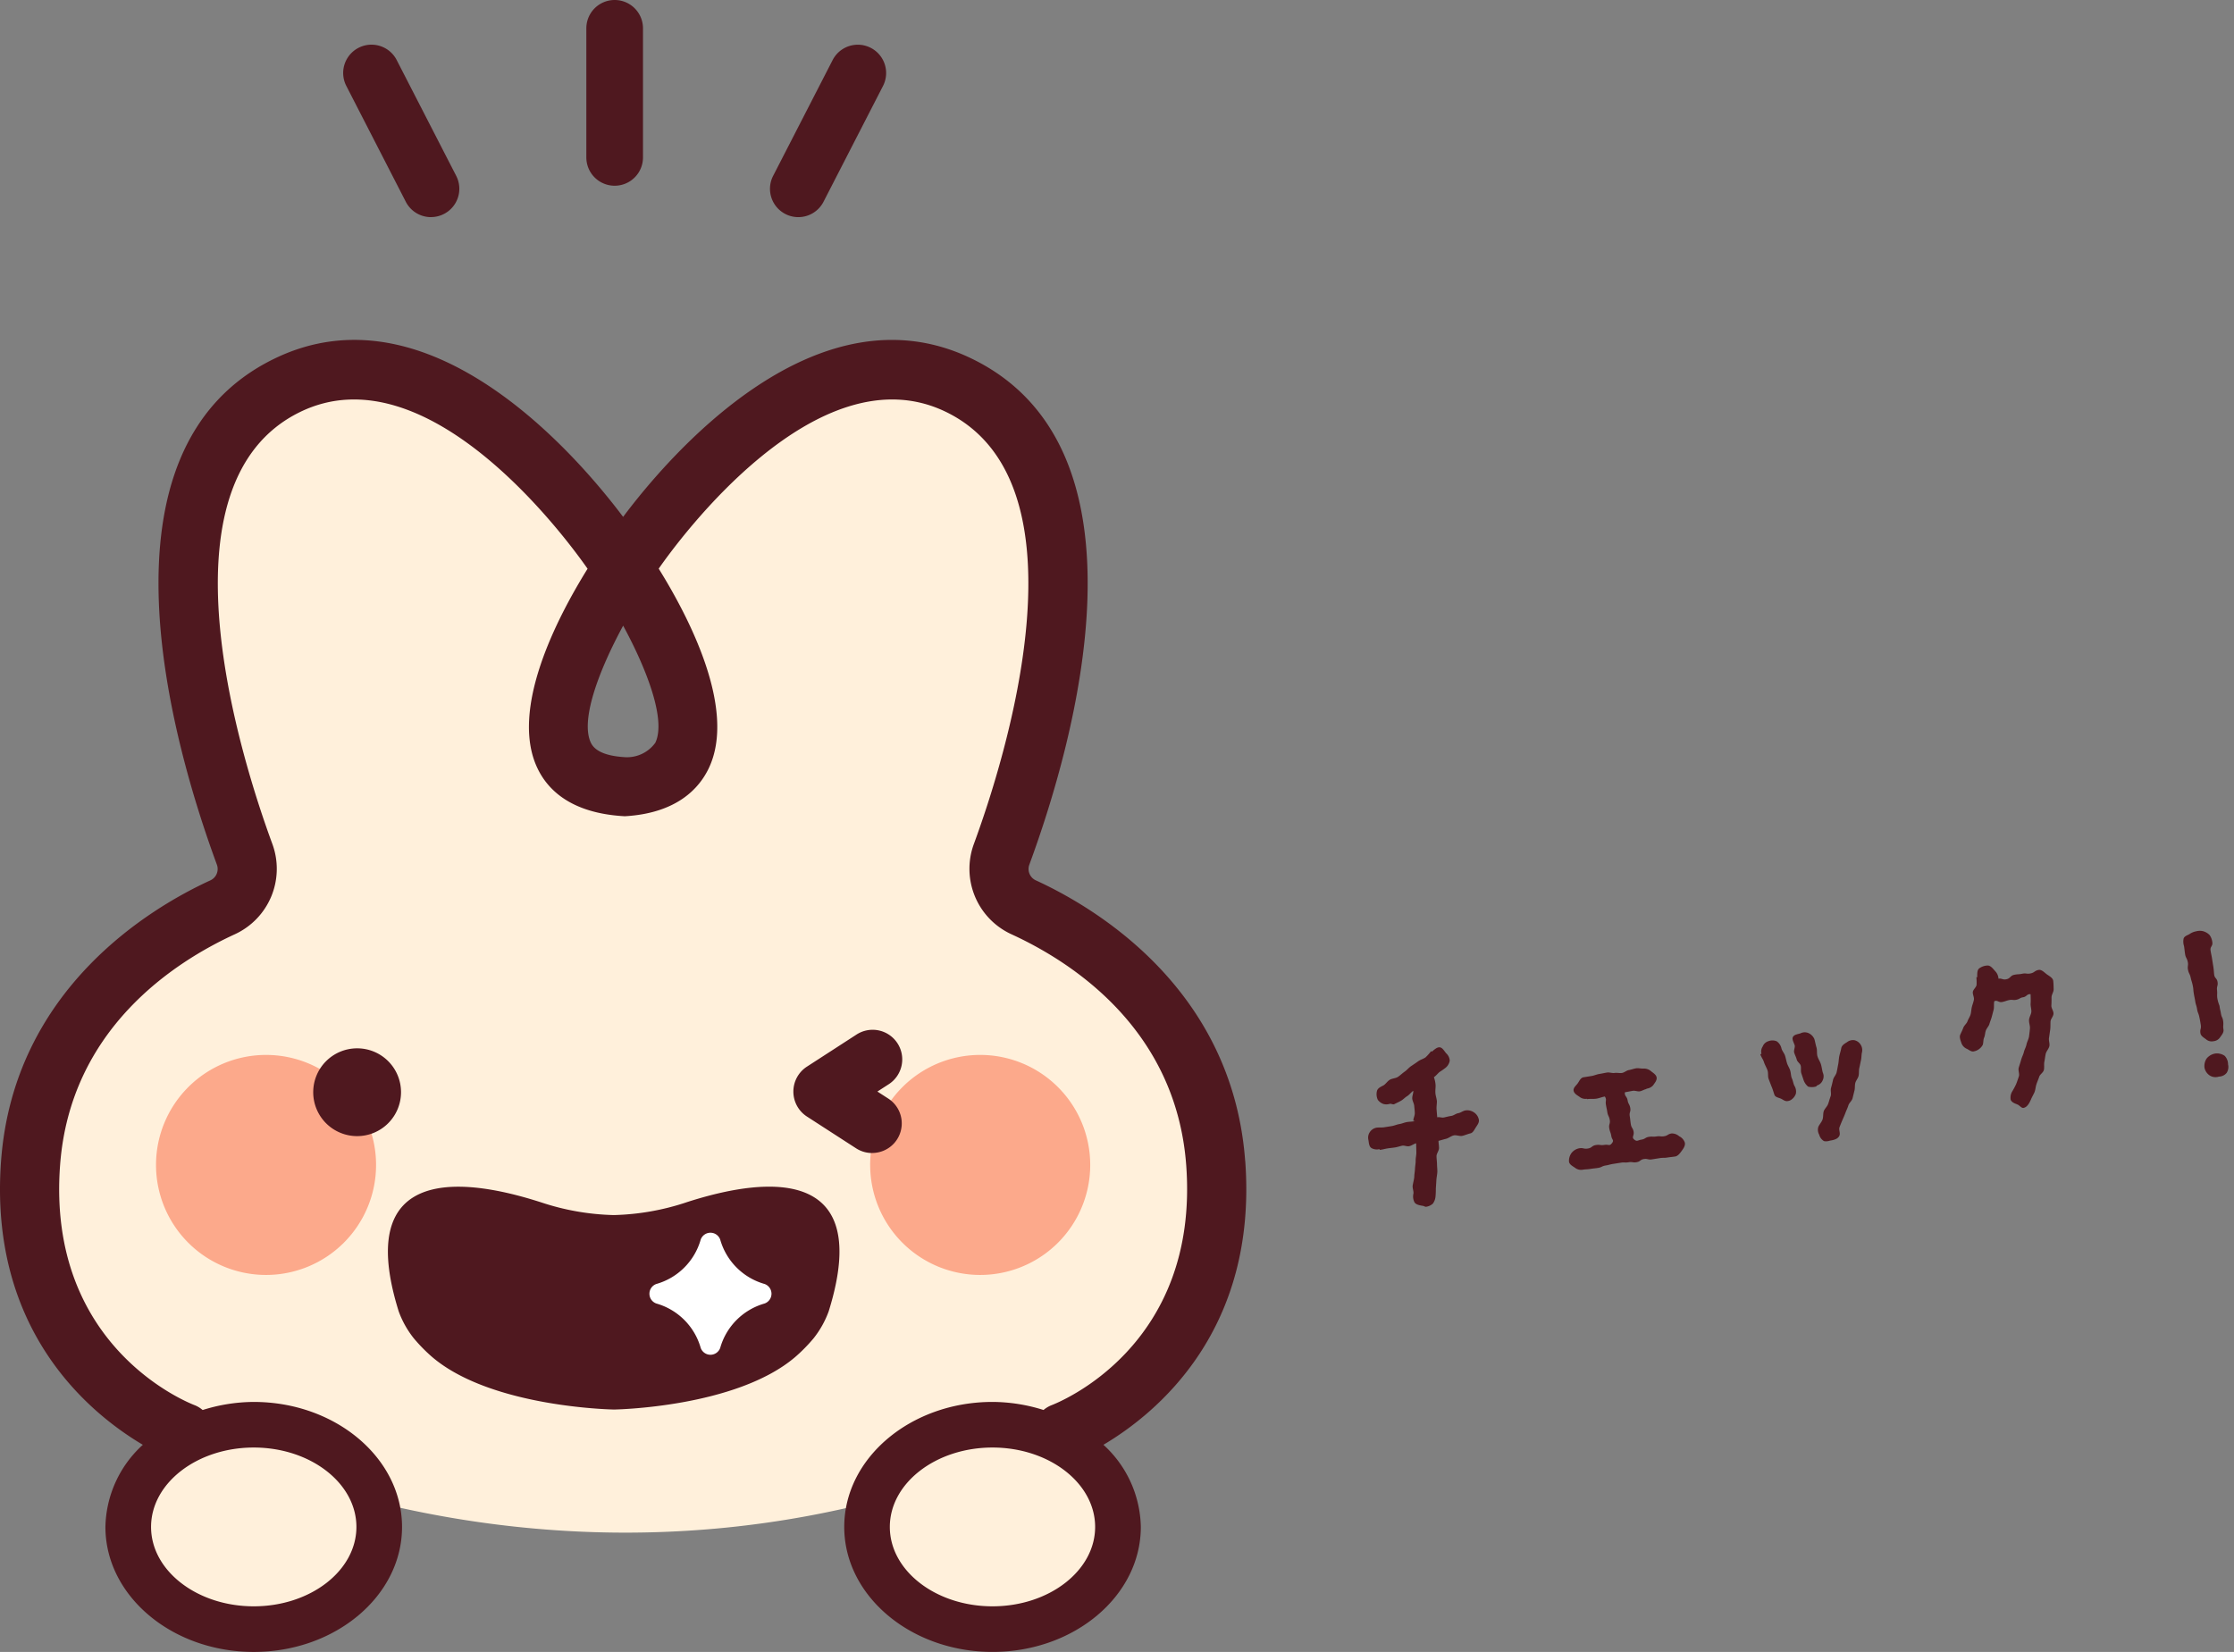 <svg xmlns="http://www.w3.org/2000/svg" width="157.748" height="116.665" viewBox="0 0 157.748 116.665">
  <rect x="0" y="0" width="157.748" height="116.665" fill="#808080" stroke="none"/>
  <g id="グループ_76752" data-name="グループ 76752" transform="translate(-486 -1013.684)">
    <g id="svg" transform="translate(486 1037.688)">
      <path id="パス_34257" data-name="パス 34257" d="M85.078,57.361C84.275,46.518,75.873,41.3,71.5,39.3a2.97,2.97,0,0,1-1.541-3.731c2.7-7.337,8.778-27.4-3.01-33.131-11.518-5.6-23.1,12.029-23.1,12.029s-.247.351-.614.908c2.182,3.32,9.1,14.886,0,15.411-9.1-.526-2.18-12.091,0-15.411-.365-.557-.612-.908-.612-.908S31.041-3.159,19.525,2.437C7.735,8.166,13.813,28.231,16.513,35.568A2.97,2.97,0,0,1,14.972,39.3C10.6,41.3,2.2,46.518,1.4,57.361.307,72.08,12.3,76.441,12.3,76.441s28.756,15.81,61.874,0c0,0,11.994-4.361,10.9-19.079" transform="translate(0.762 0.769)" fill="#fff0db"/>
      <path id="パス_34258" data-name="パス 34258" d="M23.475,55.887c0,3.986-3.967,7.218-8.861,7.218s-8.86-3.232-8.86-7.218,3.967-7.218,8.86-7.218,8.861,3.232,8.861,7.218" transform="translate(3.304 27.946)" fill="#fff0db"/>
      <path id="パス_34259" data-name="パス 34259" d="M38.89,55.887c0,3.986,3.967,7.218,8.861,7.218s8.86-3.232,8.86-7.218-3.967-7.218-8.86-7.218S38.89,51.9,38.89,55.887" transform="translate(22.331 27.946)" fill="#fff0db"/>
      <path id="パス_34260" data-name="パス 34260" d="M22.536,39.848a7.769,7.769,0,1,1-7.769-7.769,7.769,7.769,0,0,1,7.769,7.769" transform="translate(4.019 18.42)" fill="#fca98b"/>
      <path id="パス_34261" data-name="パス 34261" d="M20.246,34.878a3.1,3.1,0,1,1-3.095-3.095,3.094,3.094,0,0,1,3.095,3.095" transform="translate(8.071 18.25)" fill="#4f181f"/>
      <path id="パス_34262" data-name="パス 34262" d="M38.478,39.094a17.5,17.5,0,0,1-5.132.9,17.5,17.5,0,0,1-5.133-.9c-3.457-1.108-13.661-3.869-10.051,7.7a6.783,6.783,0,0,0,1.063,1.9,11.6,11.6,0,0,0,1.3,1.324c4.2,3.583,12.846,3.709,12.846,3.709s8.592-.126,12.79-3.709a11.6,11.6,0,0,0,1.3-1.324,6.784,6.784,0,0,0,1.063-1.9c3.61-11.574-6.593-8.812-10.051-7.7" transform="translate(9.991 21.815)" fill="#4f181f"/>
      <path id="パス_34263" data-name="パス 34263" d="M37.257,45.056a4.547,4.547,0,0,0-3.126,3.126.731.731,0,0,1-1.382,0,4.547,4.547,0,0,0-3.126-3.126.731.731,0,0,1,0-1.382,4.547,4.547,0,0,0,3.126-3.126.731.731,0,0,1,1.382,0,4.547,4.547,0,0,0,3.126,3.126.731.731,0,0,1,0,1.382" transform="translate(16.727 23)" fill="#fff"/>
      <path id="パス_34264" data-name="パス 34264" d="M39.032,39.848A7.769,7.769,0,1,0,46.8,32.079a7.769,7.769,0,0,0-7.769,7.769" transform="translate(22.413 18.42)" fill="#fca98b"/>
      <path id="パス_34265" data-name="パス 34265" d="M87.924,57.976c-.905-12.188-10.645-17.913-14.79-19.81a.884.884,0,0,1-.449-1.108c3.167-8.611,9.115-29.329-4.061-35.73C57.7-3.981,47.319,8.072,44,12.5,40.615,8,30.263-3.97,19.372,1.328c-13.181,6.4-7.227,27.12-4.058,35.73a.884.884,0,0,1-.449,1.108C10.717,40.065.976,45.792.076,57.976-.811,69.939,6.3,75.79,10.086,78.033a8.037,8.037,0,0,0-2.642,5.8c0,4.867,4.7,8.828,10.473,8.828S28.389,88.7,28.389,83.833s-4.7-8.827-10.472-8.827a12.114,12.114,0,0,0-3.607.571,2.049,2.049,0,0,0-.527-.327c-.43-.161-10.5-4.076-9.54-16.965.71-9.6,8.049-14.344,12.359-16.317a5.087,5.087,0,0,0,2.635-6.354C17.069,29.73,10.807,10.136,21.2,5.088,30.212.71,39.979,14,41.49,16.162c-2.177,3.5-5.514,9.958-3.537,14.094.683,1.428,2.264,3.175,6.166,3.386,3.662-.211,5.244-1.958,5.927-3.386,1.984-4.15-1.381-10.638-3.533-14.1C47.85,14.232,57.712.672,66.8,5.088c10.385,5.047,4.128,24.643,1.961,30.529A5.085,5.085,0,0,0,71.4,41.968c4.312,1.972,11.648,6.714,12.361,16.318.951,12.852-9.056,16.779-9.538,16.962a2.019,2.019,0,0,0-.537.327,12.1,12.1,0,0,0-3.6-.57c-5.773,0-10.472,3.959-10.472,8.827s4.7,8.828,10.472,8.828,10.47-3.961,10.47-8.828a8.035,8.035,0,0,0-2.64-5.8c3.783-2.243,10.9-8.093,10.012-20.057M25.167,83.833c0,3.092-3.251,5.607-7.249,5.607s-7.251-2.516-7.251-5.607,3.252-5.607,7.251-5.607,7.249,2.516,7.249,5.607M46.275,28.452a2.462,2.462,0,0,1-2.157,1.017c-1.3-.077-2.108-.417-2.394-1.015-.759-1.587.553-5.088,2.279-8.271,1.714,3.163,3.032,6.675,2.272,8.269M70.082,89.44c-4,0-7.249-2.516-7.249-5.607s3.251-5.607,7.249-5.607,7.248,2.516,7.248,5.607-3.252,5.607-7.248,5.607" transform="translate(0 0)" fill="#4f181f"/>
      <path id="パス_34266" data-name="パス 34266" d="M41.147,39.645a2.084,2.084,0,0,1-1.133-.335l-3.477-2.248a2.1,2.1,0,0,1,0-3.512L40.014,31.3a2.091,2.091,0,1,1,2.272,3.51l-.763.493.763.493a2.09,2.09,0,0,1-1.138,3.846" transform="translate(20.433 17.782)" fill="#4f181f"/>
      <g id="svg-2" data-name="svg" transform="translate(24.221 -24.004)">
        <path id="パス_34278" data-name="パス 34278" d="M6.214,15.335a2,2,0,0,1-1.781-1.087L.221,6.045A2,2,0,0,1,3.779,4.218l4.213,8.2a2,2,0,0,1-1.778,2.914" fill="#4f181f"/>
        <path id="パス_34279" data-name="パス 34279" d="M32.149,15.335a2,2,0,0,1-1.778-2.914l4.213-8.2a2,2,0,0,1,3.558,1.827l-4.212,8.2a2,2,0,0,1-1.781,1.087" fill="#4f181f"/>
        <path id="パス_34280" data-name="パス 34280" d="M19.182,13.117a2,2,0,0,1-2-2V2a2,2,0,0,1,4,0v9.117a2,2,0,0,1-2,2" fill="#4f181f"/>
      </g>
    </g>
    <path id="パス_34798" data-name="パス 34798" d="M11.018-5.362a.8.8,0,0,0-.28-.56.824.824,0,0,0-.588-.21c-.168.014-.336.112-.5.112s-.336.112-.5.112-.336.014-.518.028-.322-.1-.49-.084c.014-.2.028-.378.042-.56s.084-.378.112-.56c.014-.21-.028-.406-.014-.574.014-.21.084-.406.1-.56a1.884,1.884,0,0,0-.028-.574.014.014,0,0,1,.014-.014c.168-.084.294-.21.434-.294a4.785,4.785,0,0,0,.462-.224.816.816,0,0,0,.378-.462.764.764,0,0,0-.168-.546c-.112-.182-.2-.448-.392-.49s-.406.112-.6.224l-.028-.056a3.733,3.733,0,0,1-.462.378c-.168.084-.378.1-.574.2-.168.084-.35.168-.532.252s-.322.224-.5.308-.35.21-.532.294-.42.042-.6.112-.336.252-.5.322c-.21.07-.434.126-.518.308a.927.927,0,0,0-.042.644.844.844,0,0,0,.35.35.8.8,0,0,0,.448.056c.1,0,.224.112.308.07.168-.056.35-.1.518-.168S6.1-7.7,6.272-7.77s.336-.238.49-.308c0,.154-.14.35-.154.532s.07.35.056.532-.014.336-.042.518-.154.322-.182.5c0,.028.1.028.1.056-.2,0-.378-.028-.56-.028s-.364.056-.546.056-.378.056-.56.056H4.34c-.2,0-.364-.056-.546-.056a.715.715,0,0,0-.532.252.7.7,0,0,0-.168.532c0,.21-.028.434.112.574a.748.748,0,0,0,.56.168v.056c.182.014.364-.014.56-.014.168,0,.364.014.546.014.154,0,.322-.028.49-.042s.322.112.49.112.364-.112.532-.126c-.028.2-.056.434-.084.63s-.112.378-.14.574-.1.378-.14.574-.112.378-.14.56c-.056.2-.14.378-.2.56s.014.42-.042.588a.891.891,0,0,0-.014.63c.1.182.336.252.532.322.084.014.14.1.224.1a.914.914,0,0,0,.5-.14,1.008,1.008,0,0,0,.266-.462,5.654,5.654,0,0,0,.112-.56c.042-.182.084-.364.126-.56s.112-.364.154-.546.042-.392.07-.574.028-.392.056-.574.238-.35.266-.546.014-.322.042-.5c.2-.014.336-.042.532-.056s.392-.14.588-.154.406.14.6.126.392-.07.588-.084.322-.224.462-.378S11.032-5.152,11.018-5.362ZM25.13-1.47a.761.761,0,0,0-.322-.5.768.768,0,0,0-.5-.28c-.28,0-.28.112-.546.112s-.266-.07-.532-.07-.28-.056-.546-.056-.266.112-.546.112-.322.112-.5-.084.042-.266.042-.546-.112-.28-.112-.56.014-.28.014-.574.126-.28.126-.56-.1-.294-.1-.574-.182-.322-.1-.588c.154,0,.42-.014.574-.014s.322.112.476.112.322-.084.476-.084c.014,0,.014-.028.028-.028a.711.711,0,0,0,.5-.168c.126-.14.322-.294.322-.5s-.2-.364-.322-.5a.746.746,0,0,0-.49-.266c-.168-.014-.35-.1-.518-.1s-.35.042-.518.042-.35.126-.518.126S21.168-7.1,21-7.1s-.35-.112-.518-.112-.378.014-.56.014-.378.056-.574.056h-.56c-.21,0-.336.224-.476.364s-.364.252-.364.462.21.364.35.5a.663.663,0,0,0,.49.21v.028c.224,0,.434.07.658.07s.406-.056.616-.056c.112.266-.014.28-.014.56s.014.28.014.56.084.294.084.574-.126.28-.126.56.056.294.056.574.168.308-.028.5c-.224.21-.238.042-.546.042s-.294-.084-.6-.084-.294.154-.6.154-.294-.112-.6-.112A.912.912,0,0,0,17.122-2a.933.933,0,0,0-.28.588c0,.21.224.364.364.5a.687.687,0,0,0,.49.21c.28,0,.28.028.56.028s.266.014.546.014.28-.084.546-.084.28-.028.546-.028h.56c.266,0,.266.056.546.056s.266.084.546.084.28-.14.546-.14.28.112.56.112H23.2c.28,0,.28.042.546.042s.28.014.56.014c.2,0,.378-.182.518-.322s.308-.308.308-.518Zm8.288-2.184a.776.776,0,0,0-.014-.56c-.056-.154-.042-.364-.1-.56-.042-.168,0-.364-.028-.56s-.112-.35-.14-.546-.028-.364-.056-.546-.154-.364-.168-.546a.833.833,0,0,0-.252-.546.793.793,0,0,0-.574-.1.634.634,0,0,0-.462.308.653.653,0,0,0-.168.5l-.084.014c.028.2.14.392.168.588s.112.392.154.6-.056.434-.014.63.084.406.126.588c.056.21.07.434.112.616.056.154.28.224.406.308s.252.238.42.238a.617.617,0,0,0,.224-.028A.847.847,0,0,0,33.418-3.654Zm5.068-2.674a.7.7,0,0,0-.392-.406.684.684,0,0,0-.546.056c-.168.07-.392.154-.462.35s-.154.35-.224.532-.1.378-.168.56-.126.364-.2.546-.266.308-.336.49-.14.35-.224.532-.028.42-.126.588-.168.35-.266.518-.294.28-.378.448-.084.406-.182.574-.266.294-.364.448a.71.71,0,0,0-.028.56.747.747,0,0,0,.266.5A.8.8,0,0,0,35.266,0c.252,0,.588-.014.728-.252.1-.154,0-.42.1-.588s.182-.308.28-.462.2-.308.294-.476.2-.308.28-.476.28-.266.364-.434l.21-.5c.084-.168.084-.378.154-.546s.238-.294.308-.462.07-.378.14-.546.126-.336.2-.518.084-.35.154-.532A.7.7,0,0,0,38.486-6.328ZM35.532-4.8c-.028-.182-.014-.406-.042-.616s-.126-.392-.154-.6.056-.434.028-.63-.028-.42-.056-.616a.808.808,0,0,0-.364-.49.66.66,0,0,0-.546-.056c-.2.028-.448.014-.56.168s0,.392.028.588c.028.154-.14.35-.112.532s.084.322.1.5.2.308.21.476-.07.364-.042.532l.084.5a1.055,1.055,0,0,0,.238.5,1,1,0,0,0,.546.084c.042,0,.084-.07.126-.07a.62.62,0,0,0,.42-.294.631.631,0,0,0,.1-.5Zm17.08-3.864c.014-.224-.224-.392-.378-.546s-.308-.406-.532-.392c-.294.014-.294.14-.588.154s-.294-.084-.574-.07-.308-.028-.588-.014-.294.21-.588.224-.294-.14-.588-.126c0-.014.028.014.042,0a.833.833,0,0,0-.154-.574c-.112-.168-.224-.406-.434-.462a1.051,1.051,0,0,0-.658.112c-.168.112-.182.378-.224.588l-.056-.014a3.462,3.462,0,0,1-.07.532c-.042.168-.28.28-.336.448s.042.392-.014.56-.154.322-.224.49-.1.35-.168.5-.21.294-.294.448-.28.252-.364.406-.2.308-.28.434c-.126.182-.042.448-.014.644a.707.707,0,0,0,.336.448c.126.1.252.238.406.238a.909.909,0,0,0,.714-.35c.084-.14.084-.35.182-.5s.112-.322.2-.476.252-.266.322-.42.168-.308.238-.462.14-.322.21-.476.07-.42.14-.588c.238-.07.28.154.546.14s.252-.042.5-.056.266.07.518.056.252-.1.5-.1.308-.21.546-.126c-.028.2-.056.462-.1.644s0,.406-.042.588-.21.35-.252.546.014.406-.028.588-.1.378-.154.56-.2.35-.266.532-.2.336-.266.5-.2.336-.28.518-.168.336-.252.518,0,.434-.084.6-.182.35-.28.518a5.713,5.713,0,0,1-.35.462.843.843,0,0,0-.2.574c.056.2.252.294.434.406.126.084.224.294.364.294.266,0,.462-.266.616-.5.1-.168.224-.308.322-.462s.14-.364.224-.532.2-.336.28-.5.336-.252.406-.434.056-.392.126-.574.112-.364.182-.532.266-.308.336-.49,0-.406.07-.588l.168-.546c.056-.182.07-.364.112-.56s.252-.322.294-.518-.1-.406-.056-.6.07-.364.1-.56.21-.35.238-.546S52.6-8.47,52.612-8.666ZM63.882-.924a.869.869,0,0,0-.14-.63.954.954,0,0,0-.63-.266.984.984,0,0,0-.658.252.948.948,0,0,0-.252.644.872.872,0,0,0,.308.6.771.771,0,0,0,.6.154.726.726,0,0,0,.574-.168A.773.773,0,0,0,63.882-.924Zm.252-8.694a1.066,1.066,0,0,0-.112-.532,1.05,1.05,0,0,0-.406-.336,1,1,0,0,0-.49-.07,1.182,1.182,0,0,0-.476.112c-.154.07-.392.084-.476.252a1.039,1.039,0,0,0-.056.532c0,.294-.014.294-.014.574s.084.28.1.56-.084.294-.07.574.084.28.1.56.042.28.056.574-.014.28-.014.56.014.294.014.574.042.28.042.56.056.294.07.574.014.28.014.574S62.3-3.7,62.3-3.4c0,.21.2.35.336.5a.605.605,0,0,0,.49.2.609.609,0,0,0,.5-.2c.14-.14.322-.294.322-.5,0-.294.056-.28.07-.574s-.07-.28-.07-.56-.028-.28-.014-.56a2.708,2.708,0,0,1-.07-.574c.014-.28.056-.28.07-.56s.126-.28.126-.56-.168-.28-.154-.56.028-.294.028-.574,0-.28,0-.56-.014-.28-.014-.574S64.134-9.324,64.134-9.618Z" transform="translate(580.377 1099.758) rotate(-9)" fill="#4f181f"/>
  </g>
</svg>
